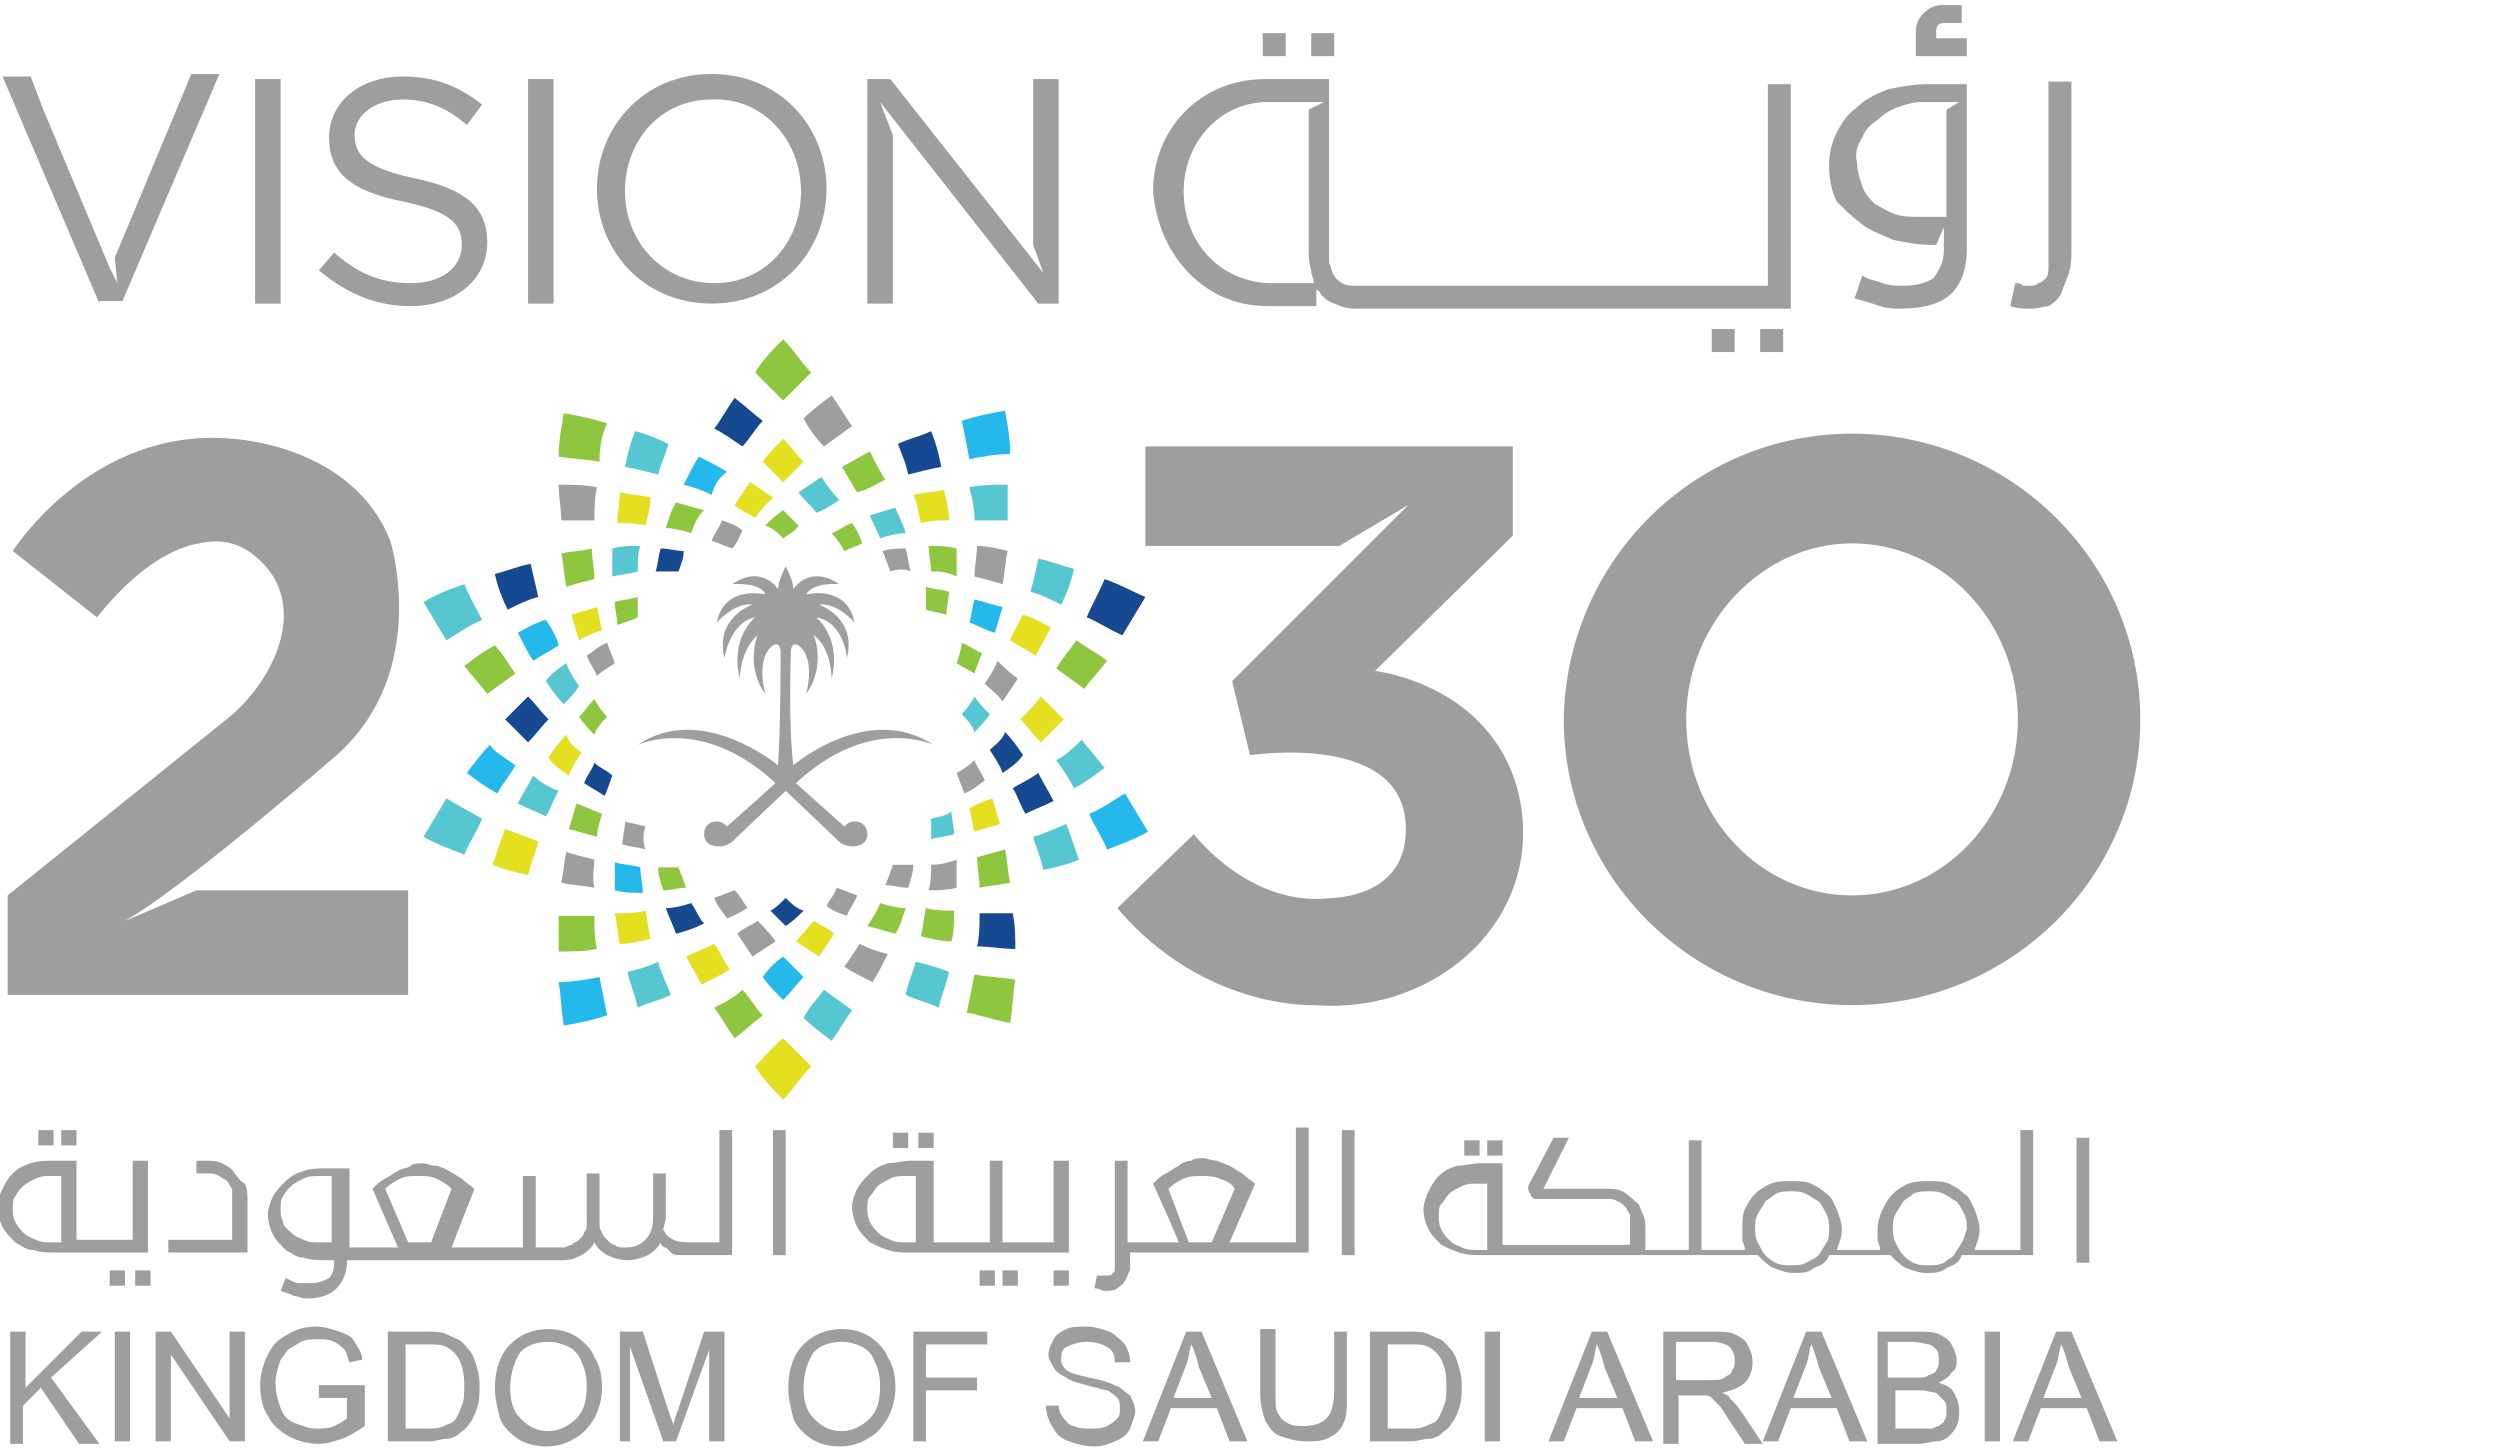 <svg width="98" height="57" xmlns="http://www.w3.org/2000/svg"><g fill="none" fill-rule="evenodd"><path d="M28 37c-.4.2-.7.3-1.1.5.2.4.4.7.6 1.1.4-.2.8-.4 1.1-.6-.2-.3-.4-.7-.6-1" fill="#E4DF1F"/><path d="M3.8 24.2L.5 21.6s3.1-4.9 8.6-4.4c0 0 4.7.2 6.2 4 0 0 1.6 5.1-2.1 8.4 0 0-6 5.2-8.3 6.5l2.8-1.2H16V39H.3v-3.9l8.7-7c1.8-1.5 3.2-4.5 1-6.3-.6-.5-1.3-.7-2.2-.5-1.7.3-3.2 1.9-4 2.9M44.9 21.4v-3.9h14.4V21l-5.4 5.3s4.5.5 5.6 4.7c1.2 4.8-3 8.8-8 8.4 0 0-4.3.2-7.7-3.8l3-2.9s2.2 2.9 5.4 2.5c0 0 2.8 0 2.9-2.5.2-3.2-3.7-3.4-6.1-3.1l-.7-2.9 6.9-6.9-2.7 1.6h-7.6zM72.6 17c6.2 0 11.3 5 11.3 11.2 0 6.2-5.1 11.2-11.3 11.2-6.2 0-11.3-5-11.3-11.2C61.4 22 66.4 17 72.6 17m0 4.3c3.6 0 6.5 3.1 6.5 6.9 0 3.8-2.9 6.9-6.5 6.9s-6.5-3.1-6.5-6.9c0-3.8 3-6.9 6.5-6.9" fill="#9E9EA0"/><path d="M30.7 18.9l.8-.8c-.3-.3-.5-.6-.8-.9-.3.3-.6.6-.8.9l.8.8" fill="#E4DF1F"/><path d="M30.7 15.7l1.1-1.1c-.4-.4-.7-.9-1.1-1.3-.4.4-.8.8-1.1 1.3l1.1 1.1" fill="#8FC640"/><path d="M32.3 17.5c.4-.3.7-.5 1.1-.8-.3-.4-.5-.8-.8-1.2-.4.3-.8.6-1.1.9.2.4.5.8.8 1.1" fill="#9E9EA0"/><path d="M34.5 21.1c-.1-.3-.3-.6-.4-.9.3-.1.7-.2 1-.3.1.3.3.6.4 1-.3 0-.7.1-1 .2" fill="#56C6D0"/><path d="M33.1 21.6c-.1-.2-.3-.5-.5-.7.3-.1.5-.3.8-.4.2.3.3.5.4.8-.2.1-.5.2-.7.3M33.6 19.3c-.2-.3-.4-.7-.6-1 .4-.2.7-.4 1.1-.6.2.4.4.8.6 1.1-.4.2-.7.4-1.1.5" fill="#8FC640"/><path d="M32 20.1c-.2-.3-.5-.5-.7-.8l.9-.6c.2.3.4.6.7.9-.3.2-.6.4-.9.5" fill="#56C6D0"/><path d="M29.1 17.5c.3-.3.5-.7.8-1-.4-.3-.7-.6-1.1-.9-.3.4-.5.8-.8 1.2.4.2.8.5 1.1.7" fill="#174991"/><path d="M30.7 37.5l.8.8c-.3.3-.5.6-.8.9-.3-.3-.6-.6-.8-.9.2-.3.5-.6.8-.8" fill="#25B8EB"/><path d="M30.7 40.7l1.1 1.1c-.4.4-.7.9-1.1 1.3-.4-.4-.8-.8-1.1-1.3.4-.4.7-.8 1.1-1.1" fill="#E4DF1F"/><path d="M32.3 38.8c.4.3.7.5 1.1.8-.3.4-.5.8-.8 1.2-.4-.3-.8-.6-1.1-.9.2-.4.5-.7.8-1.1" fill="#56C6D0"/><path d="M29.1 38.8c.3.3.5.7.8 1-.4.3-.7.6-1.1.9-.3-.4-.5-.8-.8-1.2.4-.2.8-.4 1.1-.7" fill="#8FC640"/><path d="M36.1 20.5c.4-.1.7-.1 1.1-.1 0-.4-.1-.8-.2-1.2-.4.1-.8.1-1.2.2.2.4.2.8.3 1.1" fill="#E4DF1F"/><path d="M38 18c.5-.1 1-.2 1.6-.2 0-.6-.1-1.1-.2-1.7-.6.1-1.1.2-1.7.4.1.4.2 1 .3 1.5" fill="#25B8EB"/><path d="M38.2 20.4h1.3V19c-.5 0-1 0-1.5.1.1.4.2.8.2 1.3" fill="#56C6D0"/><path d="M38.2 22.6c0-.4.1-.8.1-1.2.4 0 .8.1 1.2.2-.1.4-.1.8-.2 1.3-.3-.1-.7-.2-1.1-.3" fill="#9E9EA0"/><path d="M36.5 22.4c0-.3-.1-.7-.1-1 .4 0 .7 0 1.1.1v1.1c-.4-.2-.7-.2-1-.2" fill="#8FC640"/><path d="M34.9 22.4c-.1-.3-.2-.5-.3-.8.3-.1.6-.1.9-.1.1.3.1.6.2.9-.2-.1-.5-.1-.8 0" fill="#9E9EA0"/><path d="M35.6 18.6c.4-.1.8-.2 1.3-.3-.1-.5-.2-.9-.4-1.4-.4.2-.9.3-1.3.5.1.3.3.7.4 1.2" fill="#174991"/><path d="M25.3 35.7c.1.4.1.7.2 1.1-.4.1-.8.2-1.2.2-.1-.4-.1-.8-.2-1.2.5 0 .8 0 1.2-.1" fill="#E4DF1F"/><path d="M25.1 34c0 .3.1.7.1 1-.4 0-.7 0-1.1-.1v-1.1c.3.1.7.1 1 .2M23.5 38.3l.3 1.5c-.6.2-1.1.3-1.7.4-.1-.6-.1-1.1-.2-1.7.5 0 1.1-.1 1.6-.2" fill="#25B8EB"/><path d="M25.8 37.7c.1.4.3.8.5 1.3-.4.2-.9.3-1.3.5-.1-.5-.3-.9-.4-1.4.4-.1.8-.2 1.2-.4" fill="#56C6D0"/><path d="M29.7 36.1c-.3.2-.6.3-.8.5l.6.9.9-.6c-.2-.3-.5-.6-.7-.8M28.8 34.9c-.3.1-.5.2-.8.3.1.3.3.5.5.8.3-.1.6-.3.8-.4-.2-.3-.3-.5-.5-.7" fill="#9E9EA0"/><path d="M27.1 35.4c-.3.1-.7.2-1 .2.1.3.3.7.4 1 .4-.1.7-.2 1.1-.4-.2-.2-.3-.5-.5-.8" fill="#174991"/><path d="M26.6 34h-.8c0 .3.1.6.2.9.3 0 .6-.1.9-.1-.1-.3-.2-.5-.3-.8M23.3 35.9c0 .4 0 .9.1 1.3-.5.1-1 .1-1.5.1v-1.4h1.4" fill="#8FC640"/><path d="M39.6 25.1c.3.2.7.4 1 .6.2-.4.4-.7.6-1.1-.4-.2-.7-.4-1.1-.5-.2.4-.4.7-.5 1" fill="#E4DF1F"/><path d="M36.3 23.9c.3.1.5.1.8.2 0-.3.1-.6.1-.9-.3-.1-.6-.1-.9-.2v.9" fill="#8FC640"/><path d="M38 24.4c.3.1.6.3 1 .4.1-.3.2-.7.3-1-.4-.1-.7-.2-1.1-.3-.1.3-.1.6-.2.9" fill="#25B8EB"/><path d="M42.6 24.2c.5.2.9.5 1.4.7l.9-1.5c-.5-.2-1-.5-1.6-.7-.2.5-.5 1-.7 1.5" fill="#174991"/><path d="M41.4 26.2c.4.3.7.5 1.1.8.3-.4.6-.7.9-1.1-.4-.3-.8-.5-1.2-.8-.3.4-.6.8-.8 1.1" fill="#8FC640"/><path d="M40.4 23.2c.4.1.8.3 1.2.5.2-.4.4-.9.5-1.4-.4-.1-.9-.3-1.4-.4-.1.5-.2.9-.3 1.3M21.9 31c-.2.3-.3.7-.5 1-.4-.2-.7-.3-1.1-.5.2-.4.4-.7.6-1.1.3.3.7.5 1 .6" fill="#56C6D0"/><path d="M23.8 28.1c-.2.2-.4.4-.5.7-.2-.2-.4-.4-.6-.7.2-.2.4-.5.6-.7.1.2.3.5.5.7" fill="#8FC640"/><path d="M22.8 29.5c-.2.3-.4.6-.5.9-.3-.2-.6-.4-.8-.7.2-.3.4-.6.7-.9.1.3.3.5.6.7" fill="#E4DF1F"/><path d="M18.9 32.1c-.2.5-.5.9-.7 1.4-.5-.2-1.1-.4-1.6-.7l.9-1.5c.5.3.9.5 1.4.8" fill="#56C6D0"/><path d="M21.1 33c-.1.4-.3.9-.4 1.3-.5-.1-.9-.2-1.4-.4.2-.5.3-.9.5-1.4.5.2.9.3 1.3.5" fill="#E4DF1F"/><path d="M25.3 32.4c-.3-.1-.5-.1-.8-.2 0 .3-.1.6-.1.9.3.1.6.1.9.2-.1-.3-.1-.6 0-.9M23.3 33.7c-.4-.1-.8-.2-1.1-.3-.1.4-.1.8-.2 1.2.4.1.8.1 1.3.2-.1-.4 0-.8 0-1.1" fill="#9E9EA0"/><path d="M23.6 31.9c-.3-.1-.7-.3-1-.4-.1.3-.2.7-.3 1 .4.1.7.2 1.1.3 0-.2.1-.6.2-.9" fill="#8FC640"/><path d="M24 30.4c-.2-.2-.5-.3-.7-.5-.1.3-.3.5-.4.8.3.2.5.3.8.5.1-.2.2-.5.3-.8" fill="#174991"/><path d="M20.2 30c-.2.4-.5.7-.7 1.1-.4-.2-.8-.5-1.2-.8.3-.4.6-.8.9-1.1.2.3.6.5 1 .8" fill="#25B8EB"/><path d="M39.7 30.9c.2.3.3.7.5 1 .4-.2.7-.3 1.1-.5-.2-.4-.4-.7-.6-1.1-.4.3-.7.4-1 .6" fill="#174991"/><path d="M38.6 26.8c.2.2.5.4.7.7l.6-.9c-.3-.2-.5-.4-.8-.7-.1.3-.3.6-.5.9" fill="#9E9EA0"/><path d="M37.7 28c.2.2.4.4.5.7.2-.2.4-.4.6-.7-.2-.2-.4-.4-.6-.7-.1.2-.3.5-.5.7" fill="#56C6D0"/><path d="M40 28.2c.3.3.5.6.8.9l.9-.9-.9-.9c-.2.3-.5.6-.8.9" fill="#E4DF1F"/><path d="M38.8 29.4c.2.3.4.6.5.9.3-.2.6-.4.8-.7-.2-.3-.4-.6-.7-.9-.1.3-.4.5-.6.7" fill="#174991"/><path d="M42.7 31.9c.2.5.5.9.7 1.4.5-.2 1.1-.4 1.6-.7l-.9-1.5c-.5.3-.9.6-1.4.8" fill="#25B8EB"/><path d="M37.5 26c.2.1.5.3.7.4.1-.3.2-.6.3-.8-.3-.1-.5-.3-.8-.4 0 .2-.1.5-.2.8" fill="#8FC640"/><path d="M40.5 32.8c.1.4.3.8.4 1.3.5-.1.9-.2 1.4-.4-.2-.5-.3-.9-.5-1.4-.5.2-.9.4-1.3.5M41.4 29.8c.3.4.5.7.7 1.1.4-.2.8-.5 1.2-.8-.3-.4-.6-.7-.9-1.1-.3.3-.6.6-1 .8" fill="#56C6D0"/><path d="M21.9 25.3c-.3.2-.7.4-1 .6-.2-.3-.4-.7-.6-1.1.4-.2.7-.4 1.1-.5.2.3.4.6.5 1" fill="#25B8EB"/><path d="M18.9 24.3c-.5.2-.9.5-1.4.8l-.9-1.5c.5-.3 1-.5 1.6-.7.2.5.5 1 .7 1.4" fill="#56C6D0"/><path d="M20.2 26.4c-.4.3-.7.5-1.1.8-.3-.4-.6-.7-.9-1.1.4-.3.8-.6 1.2-.8.3.3.5.7.8 1.1" fill="#8FC640"/><path d="M21.5 28.2c-.3-.3-.5-.6-.8-.9l-.9.9.9.9c.3-.3.5-.6.8-.9" fill="#174991"/><path d="M22.7 26.9c-.2-.3-.4-.6-.5-.9-.3.2-.6.4-.8.7.2.3.4.6.7.9.2-.2.4-.4.6-.7" fill="#56C6D0"/><path d="M21.1 23.4c-.4.1-.8.3-1.2.5-.2-.4-.4-.9-.5-1.4.4-.1.9-.3 1.4-.4.1.4.2.9.3 1.3" fill="#174991"/><path d="M36.3 35.6c-.1.4-.1.7-.2 1.1.4.1.8.2 1.2.2.1-.4.1-.8.1-1.2-.3 0-.7 0-1.1-.1" fill="#8FC640"/><path d="M38 31.7c.1.3.1.6.2.9.3-.1.7-.2 1-.3-.1-.3-.2-.7-.3-1-.3.1-.6.2-.9.4" fill="#E4DF1F"/><path d="M36.5 32.1v.8c.3-.1.6-.1.9-.2 0-.3-.1-.6-.1-.9-.2.2-.5.2-.8.3" fill="#56C6D0"/><path d="M38.3 33.6c0 .4.1.8.1 1.2.4-.1.8-.1 1.2-.2-.1-.4-.1-.8-.2-1.3-.4.1-.7.2-1.1.3" fill="#8FC640"/><path d="M36.5 33.9c0 .3 0 .7-.1 1 .4 0 .7 0 1.1-.1v-1.1c-.3.1-.6.2-1 .2" fill="#9E9EA0"/><path d="M38.2 38.2l-.3 1.5c.6.1 1.1.3 1.7.4.1-.6.1-1.1.2-1.7-.6-.1-1.1-.1-1.6-.2" fill="#8FC640"/><path d="M37.5 30.3c.1.3.2.5.3.8.3-.1.5-.3.8-.5-.1-.3-.3-.5-.4-.8-.2.2-.5.4-.7.5" fill="#9E9EA0"/><path d="M35.9 37.7c-.1.4-.3.8-.4 1.3.4.2.9.3 1.3.5.1-.5.3-.9.4-1.4-.5-.2-.9-.3-1.3-.4" fill="#56C6D0"/><path d="M31.9 36.1c.3.2.6.3.8.5l-.6.9-.9-.6c.3-.3.5-.6.7-.8" fill="#E4DF1F"/><path d="M32.8 34.8c.3.1.5.2.8.3-.1.3-.3.5-.4.8-.3-.1-.6-.2-.8-.4.1-.2.3-.4.4-.7M33.7 37c.4.2.7.3 1.1.4-.2.4-.4.8-.6 1.1-.4-.2-.8-.4-1.1-.6l.6-.9" fill="#9E9EA0"/><path d="M34.5 35.4c.3.1.7.2 1 .2-.1.3-.2.7-.4 1-.4-.1-.7-.2-1.1-.3.2-.3.4-.6.5-.9" fill="#8FC640"/><path d="M30.8 35.2c.2.2.4.4.7.5-.2.2-.4.4-.7.6l-.6-.6c.2-.1.4-.3.6-.5" fill="#174991"/><path d="M35 33.9h.8c0 .3-.1.6-.2.9-.3 0-.6-.1-.9-.1.1-.2.2-.5.3-.8" fill="#9E9EA0"/><path d="M38.4 35.8c0 .4 0 .9-.1 1.3.5 0 1 .1 1.5.1 0-.5 0-.9-.1-1.4h-1.3" fill="#174991"/><path d="M25.3 20.6c-.4-.1-.7-.1-1.1-.1 0-.4.1-.8.1-1.2.4.1.8.1 1.2.2 0 .4-.1.7-.2 1.1M29.6 20.3c-.3-.2-.6-.3-.8-.5l.6-.9.9.6c-.2.2-.5.5-.7.8" fill="#E4DF1F"/><path d="M28.7 21.5c-.3-.1-.5-.2-.8-.3.1-.3.3-.5.4-.8.3.1.6.2.8.4-.1.2-.2.5-.4.7" fill="#9E9EA0"/><path d="M27.9 19.4c-.4-.2-.7-.3-1.1-.4.2-.4.4-.8.6-1.1.4.2.8.4 1.1.6-.3.2-.5.5-.6.9" fill="#25B8EB"/><path d="M27.1 20.9c-.3-.1-.7-.2-1-.2.1-.3.2-.7.4-1 .4.1.7.2 1.1.3-.3.3-.4.6-.5.9M23.5 18.1c-.5-.1-1-.1-1.6-.2 0-.6.1-1.1.2-1.7.6.1 1.1.2 1.7.4-.2.4-.3.9-.3 1.5M30.7 21.1c-.2-.2-.4-.4-.7-.5.2-.2.4-.4.7-.6l.6.6c-.1.2-.3.3-.6.5" fill="#8FC640"/><path d="M23.3 20.4H22c0-.5-.1-.9-.1-1.4.5 0 1 0 1.5.1-.1.5-.1.9-.1 1.3" fill="#9E9EA0"/><path d="M23.6 24.7c-.1-.3-.1-.6-.2-.9-.3.1-.7.2-1 .3.1.3.2.7.3 1 .3-.2.6-.3.9-.4" fill="#E4DF1F"/><path d="M25 24.2v-.8c-.3.1-.6.1-.9.2 0 .3.1.6.1.9.3-.1.6-.2.8-.3M23.3 22.7c0-.4-.1-.8-.1-1.2-.4.1-.8.1-1.2.2.1.4.1.8.2 1.3.3-.1.7-.2 1.1-.3" fill="#8FC640"/><path d="M25 22.4c0-.3 0-.7.1-1-.4 0-.7 0-1.1.1v1.1c.4-.1.7-.1 1-.2" fill="#56C6D0"/><path d="M24.1 26c-.1-.3-.2-.5-.3-.8-.3.1-.5.3-.8.5.1.3.3.5.4.8.2-.2.4-.3.7-.5" fill="#9E9EA0"/><path d="M26.6 22.4c.1-.3.2-.5.2-.8-.3 0-.6-.1-.9-.1-.1.3-.1.6-.2.9h.9" fill="#174991"/><path d="M25.8 18.6c-.4-.1-.8-.2-1.3-.3.1-.5.2-.9.4-1.4.4.1.9.3 1.3.5-.1.4-.3.8-.4 1.2" fill="#56C6D0"/><path d="M.4 56.5v-4.3H1v2.2l2.2-2.2H4L2 54l1.9 2.6h-.8l-1.5-2.2-.7.7v1.5H.4v-.1zm78.5 0l1.7-4.3h.6l1.8 4.3h-.7l-.5-1.3H80l-.5 1.3h-.6zm1.2-1.7h1.5l-.5-1.2c-.1-.4-.2-.7-.3-.9-.1.3-.1.6-.2.8l-.5 1.3zm-2.3-2.6h.6v4.3h-.6v-4.3zm-4.2 4.3v-4.3h1.6c.3 0 .6 0 .8.1.2.1.4.2.5.4.1.2.2.4.2.6 0 .2 0 .4-.2.5-.1.2-.3.3-.5.4.3.1.5.2.6.4.1.2.2.4.2.7 0 .2 0 .4-.1.6-.1.2-.2.3-.3.4-.1.1-.3.2-.5.2s-.4.1-.7.1h-1.6v-.1zm.6-2.5h.9c.3 0 .4 0 .5-.1.1 0 .3-.1.3-.2.1-.1.1-.2.1-.4 0-.1 0-.3-.1-.4-.1-.1-.2-.2-.3-.2-.1 0-.3-.1-.7-.1H74V54h.2zm0 2h1.5c.1 0 .2-.1.3-.1.1-.1.2-.1.2-.2.1-.1.1-.2.1-.4s0-.3-.1-.4l-.3-.3c-.1 0-.4-.1-.6-.1h-1V56h-.1zm-5.1.5l1.7-4.3h.6l1.8 4.3h-.7l-.5-1.3h-1.8l-.5 1.3h-.6zm1.2-1.7h1.5l-.5-1.2c-.1-.4-.2-.7-.3-.9-.1.3-.1.6-.2.8l-.5 1.3zm-5.1 1.7v-4.3h1.9c.4 0 .7 0 .9.1.2.1.4.2.5.4.1.2.2.4.2.7 0 .3-.1.6-.3.8-.2.2-.5.3-.9.4.2.1.3.1.3.2.2.2.3.3.5.6l.8 1.2h-.7l-.6-.9c-.2-.3-.3-.5-.4-.6l-.3-.3c-.1-.1-.2-.1-.3-.1h-1v1.9h-.6v-.1zm.6-2.4H67c.3 0 .5 0 .6-.1.1-.1.3-.1.3-.3.1-.1.1-.2.1-.4s-.1-.4-.2-.5c-.1-.1-.4-.2-.7-.2h-1.4v1.5h.1zm-5.1 2.4l1.7-4.3h.6l1.8 4.3h-.7l-.5-1.3h-1.8l-.5 1.3h-.6zm1.2-1.7h1.5l-.5-1.2c-.1-.4-.2-.7-.3-.9-.1.3-.1.6-.2.8l-.5 1.3zm-3.7-2.6h.6v4.3h-.6v-4.3zm-4.5 4.3v-4.3h1.5c.3 0 .6 0 .8.1.2.1.5.2.6.3.2.2.4.4.5.7.1.3.2.6.2 1 0 .3 0 .6-.1.9-.1.3-.2.5-.3.6-.1.2-.3.3-.4.4-.1.1-.3.2-.5.2s-.4.1-.7.1h-1.6zm.6-.5h.9c.3 0 .5 0 .7-.1.2-.1.3-.1.4-.2.1-.1.2-.3.3-.6.1-.2.1-.5.1-.8 0-.5-.1-.8-.2-1-.1-.2-.3-.4-.5-.5-.2-.1-.4-.1-.7-.1h-.9V56h-.1zm-2.1-3.8h.6v2.5c0 .4 0 .8-.1 1-.1.3-.3.5-.5.6-.3.2-.6.2-1 .2s-.7-.1-1-.2c-.3-.1-.4-.3-.6-.6-.1-.3-.2-.6-.2-1.1v-2.5h.6v2.5c0 .4 0 .7.1.8.1.2.2.3.4.4.2.1.4.1.6.1.4 0 .7-.1.9-.3.2-.2.3-.6.3-1.1v-2.3h-.1zm-7.4 4.3l1.7-4.3h.6l1.8 4.3h-.7l-.5-1.3h-1.8l-.5 1.3h-.6zm1.2-1.7h1.5l-.5-1.2c-.1-.4-.2-.7-.3-.9-.1.3-.1.6-.2.8l-.5 1.3zm-5 .3h.5c0 .2.1.4.2.5.1.1.2.3.4.3.2.1.4.1.7.1.2 0 .4 0 .6-.1.2-.1.3-.2.4-.3.1-.1.1-.2.1-.4 0-.1 0-.3-.1-.4-.1-.1-.2-.2-.4-.3-.1 0-.4-.1-.8-.2s-.7-.2-.8-.3c-.2-.1-.4-.2-.5-.4-.1-.2-.2-.3-.2-.5s.1-.4.2-.6c.1-.2.3-.3.5-.4.2-.1.5-.1.8-.1.3 0 .6.1.9.2.2.1.4.3.6.5.1.2.2.4.2.7h-.6c0-.3-.1-.5-.3-.6-.2-.1-.4-.2-.8-.2-.3 0-.6.1-.8.2-.2.1-.2.3-.2.5s.1.3.2.4c.1.1.4.2.9.3.5.1.8.2 1 .3.3.1.4.3.6.4.1.2.2.4.2.6 0 .2-.1.4-.2.7-.1.2-.3.4-.6.5-.2.1-.5.2-.8.2-.4 0-.7-.1-1-.2-.3-.1-.5-.3-.6-.5-.2-.3-.3-.6-.3-.9zm-5.2 1.4v-4.3h2.9v.5h-2.4V54h2v.5h-2v2h-.5zm-4.9-2.1c0-.7.2-1.3.6-1.7.4-.4.9-.6 1.5-.6.4 0 .8.1 1.1.3.3.2.6.5.7.8.2.3.3.7.3 1.2 0 .4-.1.8-.3 1.2-.2.3-.4.6-.8.8-.3.2-.7.3-1.1.3-.4 0-.8-.1-1.1-.3-.3-.2-.6-.5-.7-.8-.1-.4-.2-.8-.2-1.2zm.6 0c0 .5.1.9.4 1.2.3.3.6.5 1.1.5.4 0 .8-.2 1.1-.5.3-.3.4-.7.4-1.3 0-.4-.1-.7-.2-.9-.1-.3-.3-.5-.5-.6-.2-.1-.5-.2-.8-.2-.4 0-.8.1-1.1.4-.2.3-.4.8-.4 1.4zm-7.2 2.1v-4.3h.9l1 3.1c.1.3.2.5.2.6 0-.2.1-.4.2-.7l1-3h.8v4.3h-.6v-3.6l-1.3 3.6H26l-1.3-3.7v3.7h-.4zm-4.9-2.1c0-.7.2-1.3.6-1.7.4-.4.9-.6 1.5-.6.4 0 .8.1 1.1.3.3.2.6.5.7.8.2.3.3.7.3 1.2 0 .4-.1.8-.3 1.2-.2.3-.4.6-.8.8-.3.2-.7.3-1.1.3-.4 0-.8-.1-1.1-.3-.3-.2-.6-.5-.7-.8-.1-.4-.2-.8-.2-1.2zm.6 0c0 .5.1.9.4 1.2.3.3.6.5 1.1.5.4 0 .8-.2 1.1-.5.3-.3.4-.7.4-1.3 0-.4-.1-.7-.2-.9-.1-.3-.3-.5-.5-.6-.2-.1-.5-.2-.8-.2-.4 0-.8.1-1.1.4-.2.3-.4.8-.4 1.4zm-4.8 2.1v-4.3h1.5c.3 0 .6 0 .8.1.2.1.5.2.6.3.2.2.4.4.5.7.1.3.2.6.2 1 0 .3 0 .6-.1.9-.1.3-.2.5-.3.6-.1.2-.3.3-.4.4-.1.1-.3.2-.5.2s-.4.1-.7.1h-1.6zm.6-.5h.9c.3 0 .5 0 .7-.1.2-.1.3-.1.4-.2.1-.1.2-.3.3-.6.1-.2.1-.5.1-.8 0-.5-.1-.8-.2-1-.1-.2-.3-.4-.5-.5-.2-.1-.4-.1-.7-.1h-.9V56h-.1zm-3.3-1.2v-.5h1.8v1.6c-.3.2-.6.4-.9.5-.3.1-.6.2-.9.2-.4 0-.8-.1-1.2-.3-.3-.2-.6-.4-.8-.8-.2-.3-.3-.7-.3-1.2 0-.4.1-.8.3-1.2.2-.4.4-.6.8-.8.3-.2.7-.3 1.1-.3.3 0 .6.1.9.2.3.1.5.2.6.4.1.2.3.4.3.7l-.5.1c-.1-.2-.1-.4-.2-.5-.1-.1-.2-.2-.4-.3-.2-.1-.4-.1-.6-.1-.3 0-.5 0-.7.1-.2.1-.3.2-.5.3-.1.1-.2.3-.3.4-.1.3-.2.6-.2.9 0 .4.1.7.2 1 .1.3.3.5.6.6.3.1.5.2.8.2.2 0 .5 0 .7-.1.2-.1.4-.2.5-.3v-.8h-1.1zm-6.4 1.7v-4.3h.6L9 55.6v-3.4h.6v4.3H9l-2.3-3.4v3.4h-.6zm-1.6-4.3h.6v4.3h-.6v-4.3zM30.8 22.2c.1.2.3.6.3.9 0 0 .6-1 1.8-.2 0 0-1-.1-1.3.4 0 0 1.6-.4 1.9 1.1 0 0-.7-.8-1.4-.7 0 0 1.5.5 1.1 2.1 0 0-.1-1.4-1.2-1.6 0 0 1 .8.6 2.4 0 0 0-1.2-.7-1.7 0 0 .5 1.2-.3 2.3 0 0 .4-1.4-.3-1.9 0 0-.3-.2-.3.3 0 0-.1 2.9.1 4.4 0 0 2.9-2.5 5.5-.8 0 0-2.5-1.2-5.4 1.5l1.9 1.7c.1-.1.2-.2.4-.2.3 0 .5.2.5.5 0 .6-.9.6-1.2.2l-2-1.9-2 1.9c-.3.4-1.2.4-1.2-.2 0-.3.2-.5.5-.5.2 0 .3.1.4.2l1.9-1.7C27.5 28 25 29.2 25 29.2c2.5-1.7 5.5.8 5.5.8.1-1.4.1-4.4.1-4.4 0-.5-.3-.3-.3-.3-.7.5-.3 1.9-.3 1.9-.8-1.1-.3-2.3-.3-2.3-.7.6-.7 1.7-.7 1.7-.4-1.6.6-2.4.6-2.4-1 .2-1.2 1.6-1.2 1.6-.4-1.6 1.1-2.1 1.1-2.1-.7-.1-1.4.7-1.4.7.3-1.5 1.9-1.1 1.9-1.1-.2-.5-1.3-.4-1.3-.4 1.2-.8 1.8.2 1.8.2 0-.3.2-.7.3-.9M4.3 50.4h.6v-.6h-.6v.6zM3 44.3h-.6v.6H3v-.6zm2.3 6.1h.6v-.6h-.6v.6zm-3.2-6.1h-.6v.6h.6v-.6zM9.2 46c-.1-.2-.3-.3-.5-.4-.2-.1-.4-.1-.6-.1h-.4v.5h.5c.1 0 .2 0 .4.1.1.1.2.1.3.2.1.1.1.2.2.3v2H6.6v.5h3.1V47c0-.2 0-.4-.1-.6-.2-.1-.3-.3-.4-.4zm21.1 3.2h.5v-4.9h-.5v4.9zm-2.2-.5h-.9c-.3 0-.6 0-.8-.1-.2-.1-.3-.2-.4-.4 0-.1.1-.3.1-.5V46h-.5v1.8c0 .3-.1.6-.3.8-.2.2-.4.3-.8.3-.2 0-.3 0-.4-.1-.1 0-.2-.1-.3-.2-.1-.1-.2-.2-.2-.3-.1-.1-.1-.2-.1-.4V46H23v1.9c0 .2 0 .3-.1.4 0 .1-.1.2-.2.3-.1.1-.2.1-.3.2-.1 0-.2.1-.3.1H21v-2.8h-.5v2.8h-2.8l.9-2.3c-.1-.1-.3-.2-.5-.4-.2-.1-.3-.2-.5-.3-.2-.1-.4-.2-.5-.2-.2 0-.4-.1-.5-.1-.2 0-.4 0-.5.1-.1.1-.4.1-.5.2-.2.1-.3.2-.5.3-.2.1-.3.2-.5.4l1 2.3h-1.9v-3.1h-.9c-.3 0-.6 0-.9.1-.3.1-.5.2-.7.4-.2.2-.4.4-.5.6-.1.2-.2.5-.2.7 0 .3.1.6.2.8.1.2.3.4.5.6.2.1.4.3.7.3.3.1.6.1.9.1h.3v.1c0 .3-.1.5-.2.6-.2.1-.4.2-.7.2h-.5c-.1 0-.3-.1-.5-.2l-.2.5c.2.1.4.1.5.2.2 0 .3.1.5.1.5 0 .9-.1 1.2-.4.2-.2.4-.6.4-1v-.1h8.5c.3 0 .5-.1.7-.2.2-.1.4-.3.5-.5.1.2.3.4.5.5.2.1.5.2.8.2.3 0 .6-.1.8-.2.2-.1.4-.3.5-.5 0 .1.1.2.2.2l.2.2c.1.1.2.1.4.1h2v-4.9h-.5v4.4h-.1zm13.2 1.7h.6v-.6h-.6v.6zm5.3-1.7l-.8-2.1c.2-.2.4-.3.6-.4.2-.1.5-.1.7-.1.2 0 .5 0 .7.1.3.1.5.2.6.4l-.9 2.1h-.9zm3.9 0h-2.3l1-2.3c-.1-.1-.3-.2-.5-.4-.2-.1-.3-.2-.5-.3-.2-.1-.3-.1-.5-.2-.2 0-.4-.1-.5-.1-.2 0-.4 0-.5.1-.2 0-.4.1-.5.2-.2.1-.3.2-.5.3-.2.1-.3.2-.5.4 1 2.2 1 2.3 1 2.3h-2v-3.2h-.5v4.2c0 .1 0 .2-.1.2 0 .1-.1.1-.2.1H43l-.1.5c.2 0 .3.1.4.1.2 0 .4 0 .5-.1.1-.1.2-.1.3-.3.1-.1.1-.3.2-.4v-.7h7v-4.9h-.5v4.5h-.3zm-11.2 1.7h.6v-.6h-.6v.6zM36 48.7h-.5c-.2 0-.4 0-.6-.1-.2-.1-.3-.1-.5-.3-.1-.1-.2-.2-.3-.4-.1-.2-.1-.4-.1-.5 0-.2 0-.4.1-.5.1-.1.2-.3.3-.4.1-.1.3-.2.5-.3.2-.1.4-.1.5-.1h.5v2.6h.1zm5.8-3.2h-.5v3.2h-2v-3.2h-.5v3.2h-2.2v-3.2h-.9c-.3 0-.6.1-.9.1-.3.1-.5.2-.7.4-.2.2-.4.4-.5.6-.1.2-.2.5-.2.7 0 .3.1.6.2.8.1.2.3.4.5.6.2.1.4.2.7.3.3.1.5.1.9.1h6.2v-3.6h-.1zm-3.4 4.9h.6v-.6h-.6v.6zm-1.9-6H36v.6h.6v-.6h-.1zm-.9 0H35v.6h.6v-.6zm17 4.8h.5v-4.9h-.5v4.9zm24.3-.5c-.1.2-.2.3-.3.5-.1.1-.3.2-.4.3-.2.1-.4.1-.6.1-.2 0-.4 0-.6-.1-.2-.1-.3-.2-.4-.3-.1-.1-.2-.3-.3-.5-.1-.2-.1-.4-.1-.5 0-.2 0-.4.1-.6.1-.2.2-.3.3-.5.1-.1.3-.2.4-.3.2-.1.4-.1.6-.1.2 0 .4 0 .6.1.2.1.3.2.5.3.1.1.2.3.3.5.1.2.1.4.1.6-.1.2-.1.4-.2.5zm-5.3 0c-.1.2-.2.3-.3.5-.1.1-.3.2-.5.3-.2.1-.4.1-.6.1-.2 0-.4 0-.6-.1-.2-.1-.3-.2-.4-.3-.1-.1-.2-.3-.3-.5-.1-.2-.1-.4-.1-.5 0-.2 0-.4.1-.6.1-.2.2-.3.3-.5.1-.1.3-.2.4-.3.2-.1.4-.1.6-.1.2 0 .4 0 .6.1.2.1.3.2.5.3.1.1.2.3.3.5.1.2.1.4.1.6 0 .2 0 .4-.1.5zm-13.2.3h-.5c-.2 0-.4 0-.6-.1-.2-.1-.3-.1-.5-.3-.1-.1-.2-.2-.3-.4-.1-.2-.1-.4-.1-.5 0-.2 0-.4.1-.5.1-.1.2-.3.3-.4.1-.1.3-.2.5-.3.2-.1.4-.1.5-.1h.5V49h.1zm20.9 0h-1.9c.1-.3.2-.5.2-.8 0-.3-.1-.5-.2-.8-.1-.2-.2-.5-.4-.6-.2-.2-.4-.3-.6-.4-.2-.1-.5-.1-.8-.1-.3 0-.5 0-.8.1-.2.1-.4.2-.6.4-.2.2-.3.4-.4.6-.1.2-.2.5-.2.8v.4c0 .1.1.2.1.4H72c.1-.3.2-.5.2-.8 0-.3-.1-.5-.2-.8-.1-.2-.2-.5-.4-.6-.2-.2-.4-.3-.6-.4-.2-.1-.5-.1-.8-.1-.3 0-.5 0-.8.1-.2.1-.4.2-.6.4-.2.2-.3.4-.4.6-.1.2-.1.5-.1.8v.4c0 .1.1.2.1.4h-1.7v-4.3h-.5V49h-1.7v-.8c0-.2 0-.4-.1-.6-.1-.2-.1-.4-.3-.5-.1-.1-.3-.3-.5-.4-.2-.1-.4-.1-.7-.1h-2.4l1-2h-.6l-1 1.9c0 .1 0 .2.1.3 0 .1.1.2.2.2H63c.2 0 .3 0 .4.1.1 0 .2.1.3.2.1.1.1.2.2.3V48.8h-5v-3.2H58c-.3 0-.6.1-.9.1-.3.1-.5.2-.7.4-.2.2-.3.4-.4.6-.1.2-.2.5-.2.7 0 .3.1.6.2.8.1.2.3.4.5.6.2.1.4.2.7.3.3.1.6.1.9.1h10.8c.2.2.4.4.6.5.3.1.5.2.8.2.3 0 .6 0 .8-.2.3-.1.5-.2.6-.5h2.4c.2.2.4.4.6.5.3.1.5.2.8.2.3 0 .6 0 .8-.2.3-.1.5-.2.6-.5h2.8v-4.9h-.5V49h.1zm2.1.5h.5v-4.9h-.5v4.9zM58 44.7h-.6v.6h.6v-.6zm.9 0h-.6v.6h.6v-.6zm-53.2.8h-.5v3.1H3v-3.1h-.9c-.3 0-.6 0-.9.1-.3.1-.5.2-.7.4-.2.2-.3.4-.4.6-.1.2-.2.5-.2.7 0 .3.1.6.2.8.1.2.3.4.5.6.2.1.4.3.7.3.3.1.6.1.9.1h3.6v-3.6h-.1zm-3.2 3.2H2c-.2 0-.4 0-.6-.1-.2-.1-.3-.1-.5-.3-.1-.1-.2-.2-.3-.4-.1-.2-.1-.3-.1-.5s0-.4.1-.5c.1-.2.2-.3.3-.4.1-.1.3-.2.5-.3.2-.1.4-.1.5-.1h.5v2.6h.1zm10.5 0h-.5c-.2 0-.4 0-.6-.1-.2-.1-.3-.1-.5-.3-.1-.1-.3-.2-.3-.4-.1-.2-.1-.3-.1-.5s0-.4.1-.5c.1-.2.2-.3.3-.4.1-.1.3-.2.5-.3.2-.1.4-.1.6-.1h.5v2.6zm3 0l-.9-2.1c.2-.2.4-.3.6-.4.2-.1.4-.1.7-.1.2 0 .5 0 .7.1.2.1.4.2.6.4l-.8 2.1H16zM67.1 12.9h.9v.9h-.9v-.9zm1.9 0h.9v.9H69v-.9zM50.4 2.2h-.9v-.9h.9v.9zM73 8.8c.4.3.8.4 1.2.6.5.1 1 .2 1.5.2h.2l.3-.7v.9c0 .5-.2.8-.4 1.1-.3.2-.7.3-1.2.3-.3 0-.5 0-.8-.1-.2-.1-.5-.1-.8-.3l-.3.9c.4.1.7.2 1 .3.3.1.6.1.8.1.9 0 1.6-.2 2-.6.4-.4.6-1 .6-1.7V3.3h-1.5c-.6 0-1.1.1-1.6.2-.5.2-.9.4-1.2.7-.4.3-.6.6-.8 1-.2.4-.3.8-.3 1.3s.1 1 .3 1.4c.3.3.6.6 1 .9zm0-3.4c.1-.3.3-.5.6-.7.2-.2.5-.4.8-.5.3-.1.6-.2.9-.2h1.5l-.5.3v4.2h-1c-.4 0-.7 0-1-.1-.3-.1-.6-.3-.8-.4-.2-.2-.4-.4-.5-.7-.1-.3-.2-.6-.2-.9-.1-.4 0-.7.2-1zM52.3 2.2h-.9v-.9h.9v.9zm27.3 9.9c-.3 0-.5 0-.8-.1l.2-.9c.1 0 .2 0 .3.1h.2c.2 0 .3 0 .4-.1.1 0 .2-.1.3-.2.1-.1.1-.3.1-.5V3.2h.9v6.5c0 .4 0 .7-.1 1-.1.3-.2.5-.3.8-.1.2-.3.4-.5.5-.1 0-.4.1-.7.1zM49.7 12h1.9v-.7s0 .1.1.1c.1.2.3.4.6.5.2.1.5.2.8.2h17.1V3.3h-.9v7.9H53.1c-.2 0-.3 0-.5-.1-.1-.1-.2-.1-.3-.3-.1-.1-.1-.3-.2-.5V3.1h-2.5c-2.6 0-4.4 2-4.4 4.4.2 2.4 1.9 4.5 4.5 4.5zm-3.3-4.5c0-1.9 1.4-3.5 3.3-3.5h2.2l-.6.3v5.3c0 .4 0 .7.1 1 0 .2.1.3.1.5h-1.8c-1.9-.1-3.3-1.6-3.3-3.6zM76.1.2h.8v.7h-.7c-.2 0-.3.1-.3.3v.3h1.2v.7h-2v-1c0-.5.5-1 1-1zM40.5 3.1h1v8.8h-.8L34.5 4l.5 1.3v6.6h-1V3.1h.9l6 7.6-.4-1.1V3.1zM3.9 11.9L.1 3h1.1l.5 1.3 2.6 6.2.3.6-.1-1 3-7.2h1.1l-3.8 8.9h-.9v.1zm16.8-8.8h1v8.8h-1V3.1zm10.7 4.4c0 2-1.4 3.6-3.4 3.6s-3.5-1.6-3.5-3.6 1.4-3.6 3.4-3.6c2-.1 3.5 1.6 3.5 3.6zm-3.5-4.6c-2.7 0-4.5 2.1-4.5 4.5s1.8 4.5 4.5 4.5 4.5-2.1 4.5-4.5-1.8-4.5-4.5-4.5zm-8.8 6.6c0 1.5-1.3 2.5-3 2.5-1.4 0-2.5-.5-3.6-1.4l.6-.7c.9.8 1.8 1.2 3 1.2s2-.6 2-1.5c0-.8-.4-1.3-2.3-1.7-2-.4-2.9-1.1-2.9-2.5S14.1 3 15.8 3c1.3 0 2.2.4 3.1 1.1l-.6.8c-.8-.7-1.6-1-2.5-1-1.1 0-1.9.6-1.9 1.4 0 .8.5 1.3 2.4 1.7 1.9.4 2.8 1.1 2.8 2.5zM11 11.9h-1V3.1h1v8.8z" fill="#9E9EA0"/></g></svg>
